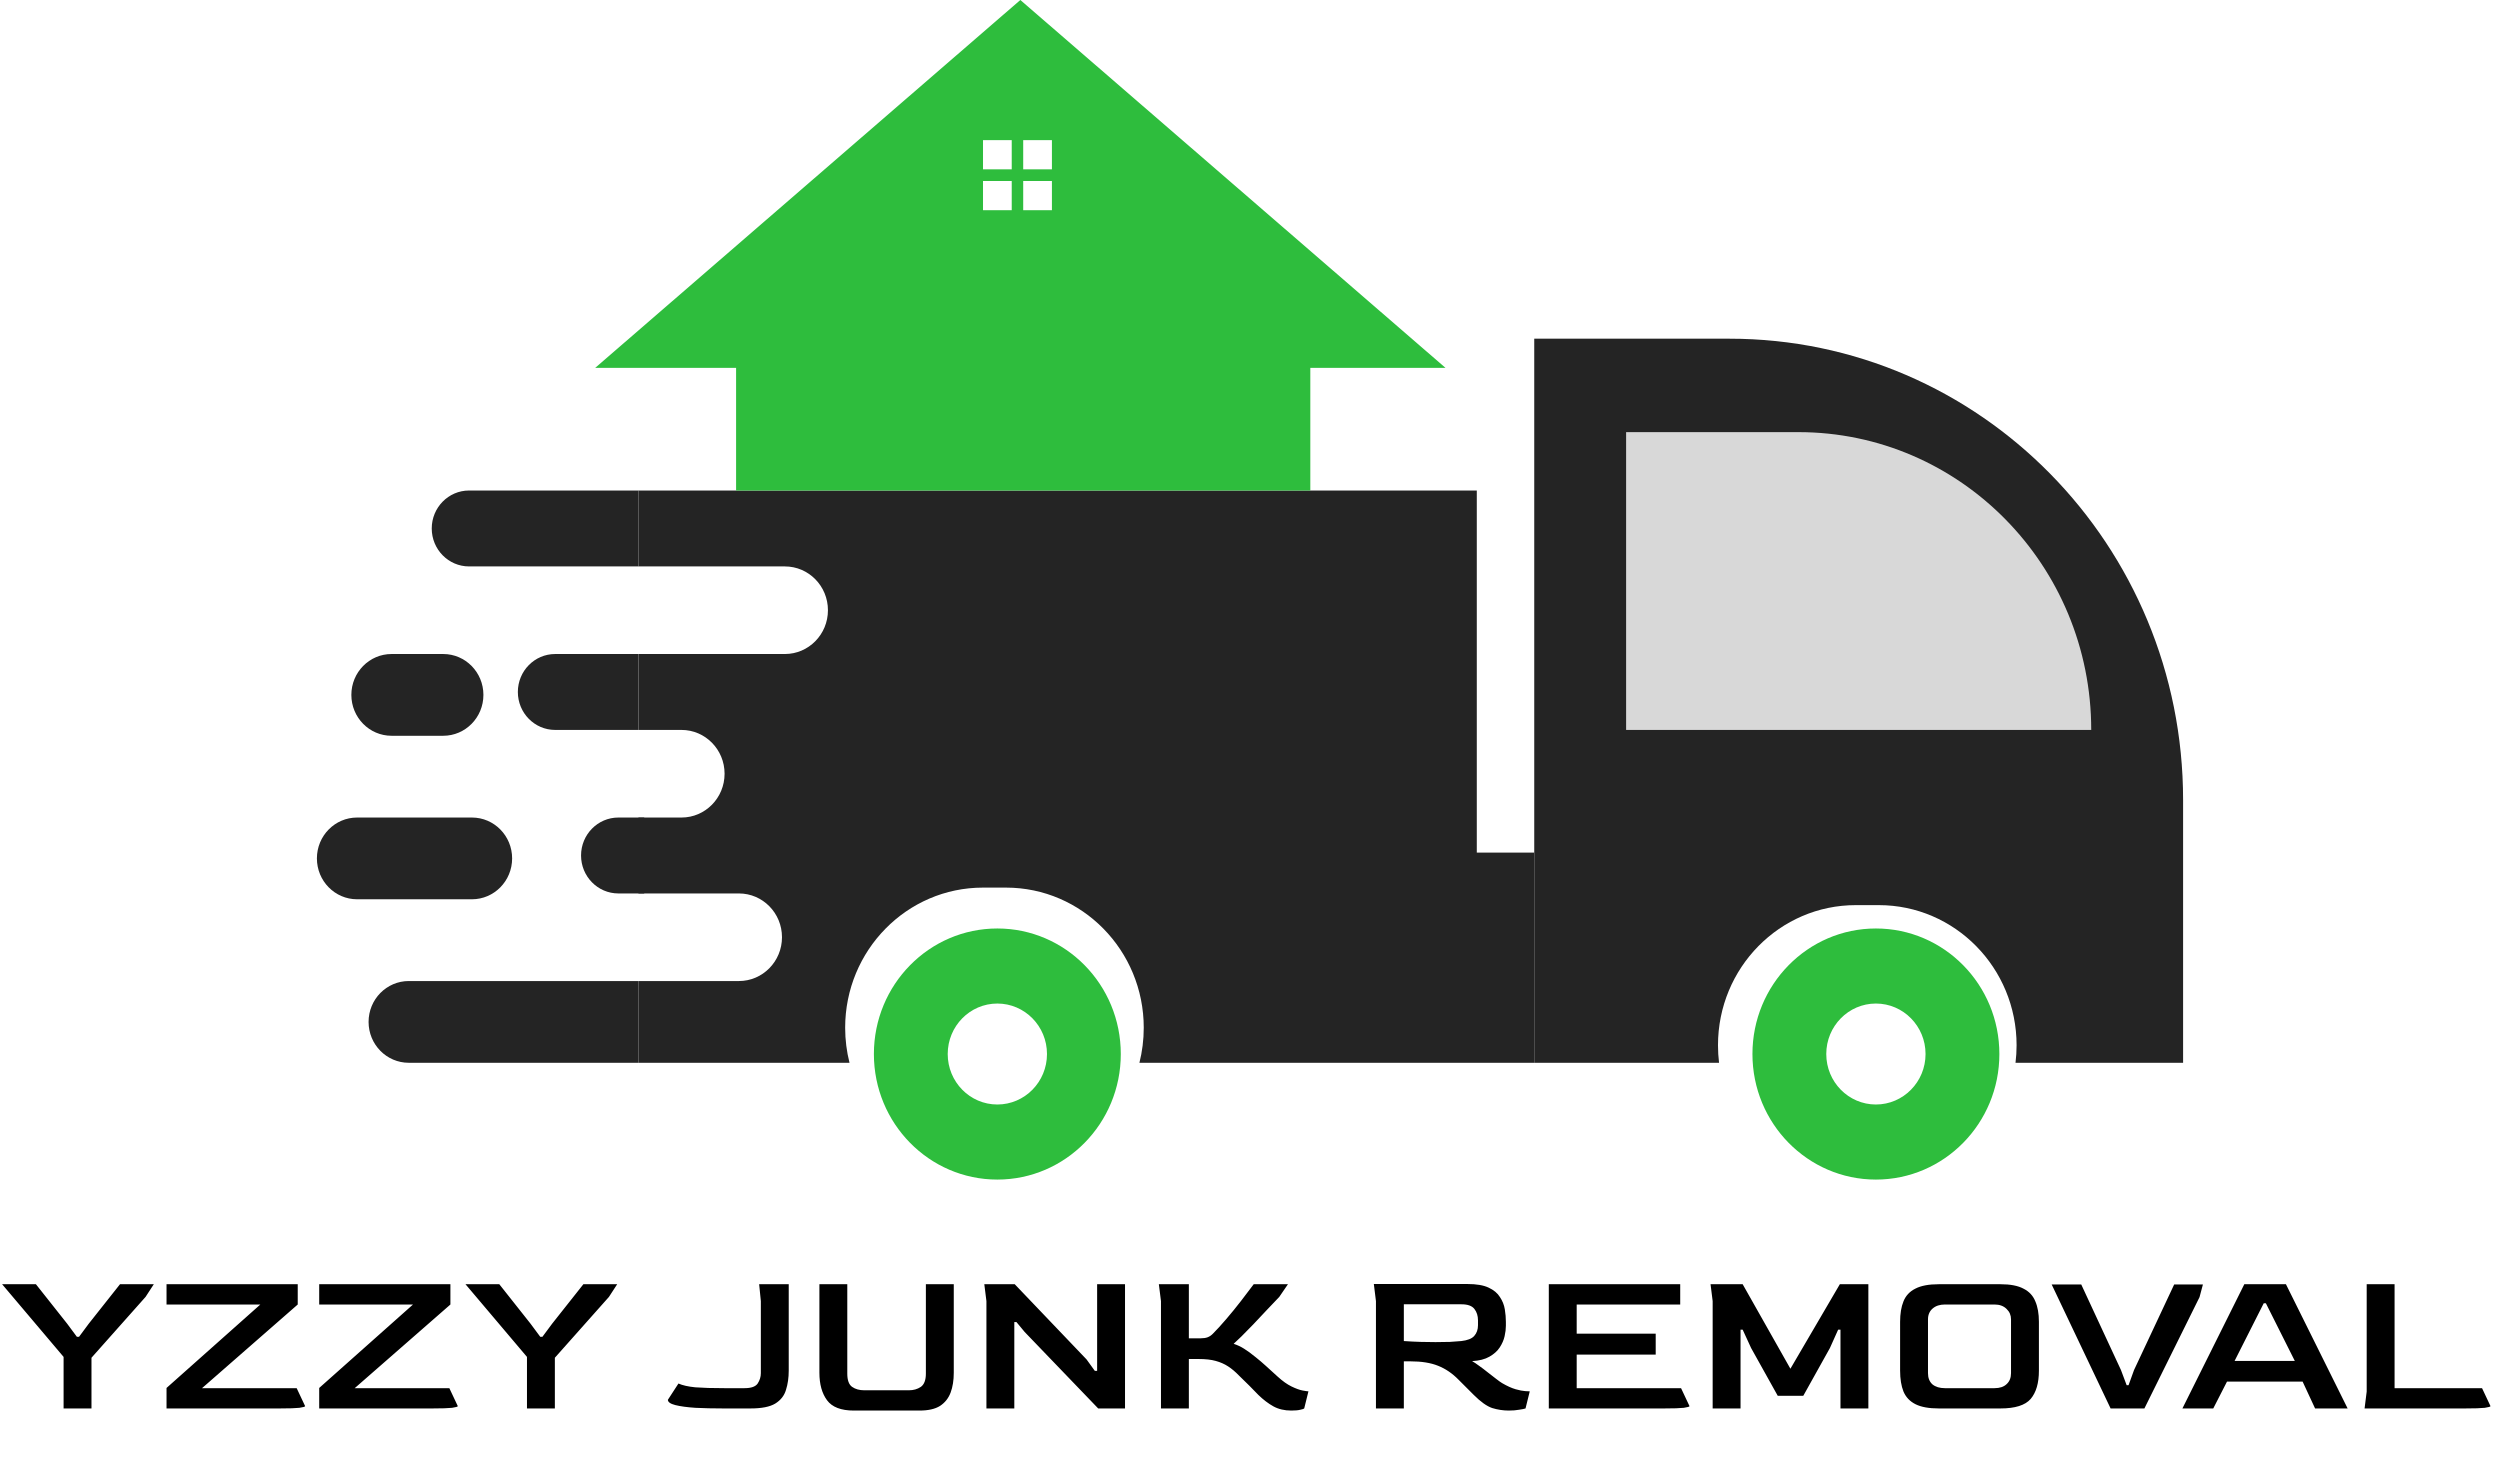 <svg width="142" height="83" viewBox="0 0 142 83" fill="none" xmlns="http://www.w3.org/2000/svg">
<path d="M3.612 80V77.072L0.12 72.944H2.04L3.816 75.188L4.368 75.932H4.488L5.04 75.188L6.816 72.944H8.736L8.268 73.664L5.196 77.12V80H3.612ZM9.459 80V78.836L14.787 74.096H9.459V72.944H16.911V74.096L11.475 78.848H16.851L17.331 79.868C17.331 79.9 17.223 79.932 17.007 79.964C16.791 79.988 16.419 80 15.891 80H9.459ZM18.131 80V78.836L23.459 74.096H18.131V72.944H25.583V74.096L20.147 78.848H25.523L26.003 79.868C26.003 79.9 25.895 79.932 25.679 79.964C25.463 79.988 25.091 80 24.563 80H18.131ZM29.932 80V77.072L26.44 72.944H28.36L30.136 75.188L30.688 75.932H30.808L31.36 75.188L33.136 72.944H35.056L34.588 73.664L31.516 77.12V80H29.932ZM41.08 80C40.504 80 39.976 79.988 39.496 79.964C39.024 79.932 38.644 79.88 38.356 79.808C38.076 79.736 37.936 79.636 37.936 79.508L38.536 78.584C38.768 78.688 39.088 78.76 39.496 78.8C39.912 78.832 40.46 78.848 41.14 78.848H42.292C42.668 78.848 42.916 78.76 43.036 78.584C43.156 78.4 43.216 78.204 43.216 77.996V73.904L43.12 72.944H44.8V77.852C44.8 78.252 44.748 78.616 44.644 78.944C44.548 79.272 44.344 79.532 44.032 79.724C43.728 79.908 43.26 80 42.628 80H41.08ZM48.498 80.12C47.77 80.12 47.262 79.924 46.974 79.532C46.686 79.14 46.542 78.62 46.542 77.972V72.944H48.126V78.02C48.126 78.396 48.218 78.648 48.402 78.776C48.586 78.904 48.814 78.968 49.086 78.968H51.63C51.886 78.968 52.11 78.904 52.302 78.776C52.494 78.64 52.59 78.388 52.59 78.02V72.944H54.174V77.972C54.174 78.404 54.114 78.78 53.994 79.1C53.874 79.42 53.674 79.672 53.394 79.856C53.114 80.032 52.726 80.12 52.23 80.12H48.498ZM56.029 80V73.904L55.909 72.944H57.637L61.717 77.216L62.185 77.864H62.317V72.944H63.901V80H62.377L58.201 75.656L57.733 75.092H57.613V80H56.029ZM73.347 80.12C72.955 80.12 72.615 80.04 72.327 79.88C72.039 79.72 71.755 79.504 71.475 79.232C71.171 78.912 70.803 78.544 70.371 78.128C70.171 77.92 69.967 77.748 69.759 77.612C69.551 77.476 69.315 77.372 69.051 77.3C68.795 77.228 68.475 77.192 68.091 77.192H67.527V80H65.943V73.904L65.823 72.944H67.527V76.016H68.199C68.359 76.016 68.491 75.996 68.595 75.956C68.699 75.916 68.795 75.852 68.883 75.764C69.107 75.54 69.363 75.26 69.651 74.924C69.939 74.588 70.219 74.244 70.491 73.892C70.771 73.532 71.011 73.216 71.211 72.944H73.155L72.663 73.664C72.439 73.896 72.199 74.148 71.943 74.42C71.687 74.692 71.435 74.96 71.187 75.224C70.939 75.48 70.715 75.708 70.515 75.908C70.315 76.1 70.167 76.24 70.071 76.328C70.287 76.4 70.483 76.492 70.659 76.604C70.843 76.716 71.067 76.88 71.331 77.096C71.531 77.256 71.723 77.42 71.907 77.588C72.099 77.756 72.319 77.956 72.567 78.188C72.847 78.444 73.111 78.632 73.359 78.752C73.607 78.872 73.815 78.948 73.983 78.98C74.159 79.012 74.271 79.028 74.319 79.028L74.079 80C74.055 80.024 73.983 80.048 73.863 80.072C73.743 80.104 73.571 80.12 73.347 80.12ZM85.702 80.12C85.382 80.12 85.066 80.072 84.754 79.976C84.45 79.872 84.102 79.624 83.71 79.232L82.846 78.368C82.494 78.008 82.106 77.744 81.682 77.576C81.266 77.408 80.742 77.324 80.11 77.324H79.738V80H78.154V73.904L78.034 72.932H83.35C83.862 72.932 84.262 73 84.55 73.136C84.846 73.272 85.062 73.452 85.198 73.676C85.342 73.892 85.434 74.124 85.474 74.372C85.514 74.62 85.534 74.856 85.534 75.08V75.308C85.534 75.484 85.51 75.68 85.462 75.896C85.414 76.112 85.322 76.324 85.186 76.532C85.05 76.74 84.854 76.916 84.598 77.06C84.35 77.204 84.022 77.288 83.614 77.312C83.718 77.368 83.85 77.456 84.01 77.576C84.17 77.688 84.334 77.812 84.502 77.948C84.678 78.084 84.838 78.208 84.982 78.32C85.126 78.432 85.238 78.512 85.318 78.56C85.606 78.728 85.862 78.844 86.086 78.908C86.31 78.972 86.494 79.008 86.638 79.016C86.782 79.024 86.866 79.028 86.89 79.028L86.65 80C86.578 80.024 86.458 80.048 86.29 80.072C86.122 80.104 85.926 80.12 85.702 80.12ZM81.538 76.232C81.842 76.232 82.114 76.228 82.354 76.22C82.594 76.204 82.81 76.188 83.002 76.172C83.354 76.132 83.598 76.036 83.734 75.884C83.878 75.724 83.95 75.52 83.95 75.272V74.996C83.95 74.74 83.882 74.524 83.746 74.348C83.61 74.172 83.366 74.084 83.014 74.084H79.738V76.172C80.09 76.196 80.414 76.212 80.71 76.22C81.006 76.228 81.282 76.232 81.538 76.232ZM87.972 80V72.944H95.436V74.096H89.556V75.752H94.044V76.94H89.556V78.848H95.484L95.964 79.868C95.964 79.9 95.856 79.932 95.64 79.964C95.424 79.988 95.052 80 94.524 80H87.972ZM97.279 80V73.904L97.159 72.944H98.983L101.695 77.744L104.503 72.944H106.123V80H104.539V75.524H104.407L103.939 76.568L102.427 79.28H100.975L99.463 76.568L98.983 75.524H98.863V80H97.279ZM110.122 80C109.562 80 109.122 79.92 108.802 79.76C108.482 79.6 108.254 79.36 108.118 79.04C107.99 78.72 107.926 78.324 107.926 77.852V75.08C107.926 74.616 107.99 74.228 108.118 73.916C108.246 73.596 108.47 73.356 108.79 73.196C109.11 73.028 109.554 72.944 110.122 72.944H113.626C114.186 72.944 114.622 73.028 114.934 73.196C115.254 73.356 115.478 73.596 115.606 73.916C115.742 74.228 115.81 74.616 115.81 75.08V77.852C115.81 78.556 115.654 79.092 115.342 79.46C115.03 79.82 114.458 80 113.626 80H110.122ZM110.47 78.848H113.29C113.586 78.848 113.814 78.772 113.974 78.62C114.142 78.468 114.226 78.26 114.226 77.996V74.936C114.226 74.704 114.142 74.508 113.974 74.348C113.806 74.18 113.578 74.096 113.29 74.096H110.47C110.182 74.096 109.95 74.172 109.774 74.324C109.598 74.476 109.51 74.68 109.51 74.936V77.996C109.51 78.268 109.594 78.48 109.762 78.632C109.938 78.776 110.174 78.848 110.47 78.848ZM119.882 80L116.534 72.956H118.214L120.47 77.816L120.794 78.68H120.902L121.214 77.816L123.494 72.956H125.126L124.934 73.676L121.802 80H119.882ZM123.961 80L127.477 72.944H129.841L133.345 80H131.497L130.789 78.476H126.493L125.713 80H123.961ZM126.925 77.3H130.345L128.701 74.024H128.581L126.925 77.3ZM134.308 80L134.428 79.04V72.944H136.012V78.848H140.98L141.46 79.868C141.46 79.9 141.352 79.932 141.136 79.964C140.92 79.988 140.548 80 140.02 80H134.308Z" fill="black"/>
<g clip-path="url(#clip0_0_5326)">
<path fill-rule="evenodd" clip-rule="evenodd" d="M98.234 19.238H87.145V60.366H97.642C97.602 60.04 97.582 59.708 97.582 59.371C97.582 54.975 101.086 51.411 105.409 51.411H106.714C111.037 51.411 114.542 54.975 114.542 59.371C114.542 59.708 114.521 60.04 114.481 60.366H124V45.441C124 30.969 112.464 19.238 98.234 19.238Z" fill="#242424"/>
<path d="M92.363 24.545H102.148C111.334 24.545 118.782 32.118 118.782 41.46H92.363V24.545Z" fill="#D8D8D8"/>
<path fill-rule="evenodd" clip-rule="evenodd" d="M83.882 27.861H36.264V32.173H44.581C45.932 32.173 47.027 33.287 47.027 34.661C47.027 36.035 45.932 37.148 44.581 37.148H36.264V41.46H38.71C40.061 41.46 41.156 42.574 41.156 43.948C41.156 45.322 40.061 46.436 38.71 46.436H36.264V50.748H41.971C43.322 50.748 44.417 51.861 44.417 53.235C44.417 54.609 43.322 55.723 41.971 55.723H36.264V60.366H48.252C48.091 59.73 48.005 59.063 48.005 58.376C48.005 53.98 51.51 50.416 55.833 50.416H57.138C61.461 50.416 64.965 53.98 64.965 58.376C64.965 59.063 64.879 59.73 64.719 60.366H87.144V48.426H83.882V27.861Z" fill="#242424"/>
<path d="M24.523 30.017C24.523 28.827 25.473 27.861 26.643 27.861H36.265V32.173H26.643C25.473 32.173 24.523 31.208 24.523 30.017Z" fill="#242424"/>
<path d="M29.414 39.304C29.414 38.114 30.363 37.148 31.534 37.148H36.263V41.46H31.534C30.363 41.46 29.414 40.495 29.414 39.304Z" fill="#242424"/>
<path d="M33.004 48.592C33.004 47.401 33.953 46.436 35.124 46.436H36.592V50.748H35.124C33.953 50.748 33.004 49.782 33.004 48.592Z" fill="#242424"/>
<path d="M20.935 58.045C20.935 56.762 21.958 55.723 23.218 55.723H36.265V60.366H23.218C21.958 60.366 20.935 59.327 20.935 58.045Z" fill="#242424"/>
<path d="M26.806 46.436H20.283C19.022 46.436 18 47.475 18 48.757C18 50.04 19.022 51.079 20.283 51.079H26.806C28.067 51.079 29.089 50.04 29.089 48.757C29.089 47.475 28.067 46.436 26.806 46.436Z" fill="#242424"/>
<path d="M25.175 37.148H22.24C20.979 37.148 19.957 38.188 19.957 39.47C19.957 40.753 20.979 41.792 22.24 41.792H25.175C26.436 41.792 27.458 40.753 27.458 39.47C27.458 38.188 26.436 37.148 25.175 37.148Z" fill="#242424"/>
<path d="M113.564 59.869C113.564 63.807 110.424 67 106.551 67C102.679 67 99.539 63.807 99.539 59.869C99.539 55.93 102.679 52.738 106.551 52.738C110.424 52.738 113.564 55.93 113.564 59.869ZM103.732 59.869C103.732 61.452 104.994 62.736 106.551 62.736C108.108 62.736 109.371 61.452 109.371 59.869C109.371 58.285 108.108 57.001 106.551 57.001C104.994 57.001 103.732 58.285 103.732 59.869Z" fill="#2EBD3D"/>
<path d="M63.661 59.869C63.661 63.807 60.522 67 56.649 67C52.776 67 49.637 63.807 49.637 59.869C49.637 55.93 52.776 52.738 56.649 52.738C60.522 52.738 63.661 55.93 63.661 59.869ZM53.83 59.869C53.83 61.452 55.092 62.736 56.649 62.736C58.206 62.736 59.469 61.452 59.469 59.869C59.469 58.285 58.206 57.001 56.649 57.001C55.092 57.001 53.83 58.285 53.83 59.869Z" fill="#2EBD3D"/>
<path fill-rule="evenodd" clip-rule="evenodd" d="M82.105 20.896L57.955 0L33.805 20.896H41.81V27.861H74.426V20.896H82.105ZM55.835 7.96H57.466V9.619H55.835V7.96ZM59.749 7.96H58.118V9.619H59.749V7.96ZM58.118 10.282H59.749V11.941H58.118V10.282ZM57.466 10.282H55.835V11.941H57.466V10.282Z" fill="#2EBD3D"/>
</g>
<defs>
<clipPath id="clip0_0_5326">
<rect width="106" height="67" fill="white" transform="translate(18)"/>
</clipPath>
</defs>
</svg>
